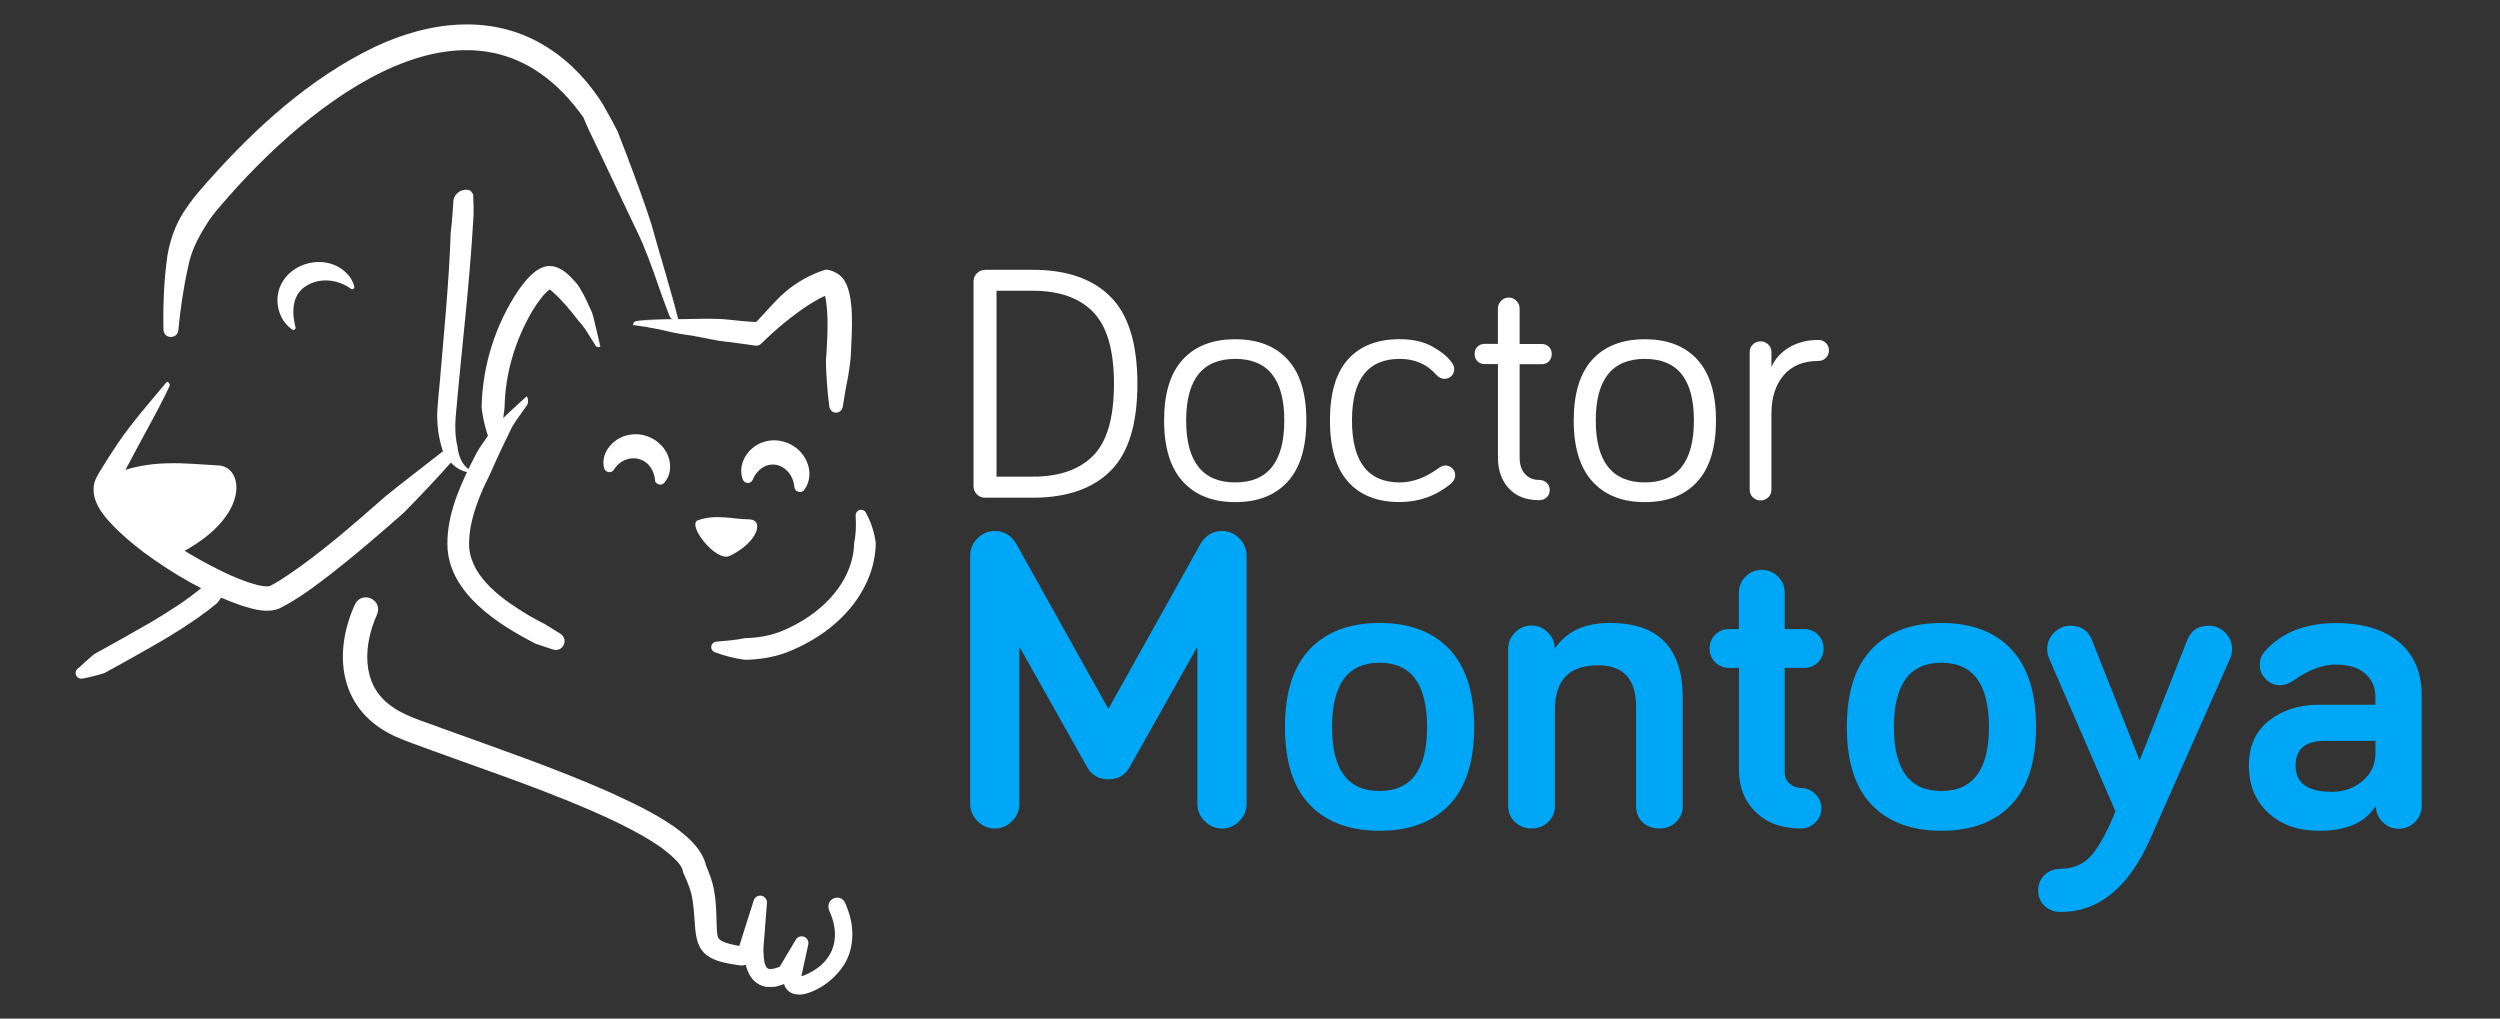 <svg viewBox="0 0 402.5 164" version="1.1" xmlns="http://www.w3.org/2000/svg" id="Capa_1">
  
  <rect x="0" y="0" width="402.5" height="164" fill="#333333" stroke="none"/>
  
  <defs>
    <style>
      .st0 {
        fill: #fff;
      }

      .st1 {
        fill: #00a7f7;
      }
    </style>
  </defs>
  <g>
    <path d="M158.59,43.44h7.69c5.45,0,9.62,1.44,12.51,4.33s4.33,7.57,4.33,14.04-1.44,11.14-4.33,14.01c-2.89,2.87-7.06,4.31-12.51,4.31h-7.69c-.51,0-.95-.18-1.31-.54-.36-.36-.54-.8-.54-1.31v-32.97c0-.51.18-.94.54-1.31.36-.36.8-.54,1.31-.54ZM160.44,46.82v29.92h5.83c4.29,0,7.54-1.14,9.76-3.41,2.22-2.27,3.32-6.11,3.32-11.53s-1.11-9.22-3.32-11.53c-2.22-2.31-5.47-3.46-9.76-3.46h-5.83Z" class="st0"></path>
    <path d="M190.42,57.89c2-2.18,4.81-3.27,8.45-3.27s6.45,1.09,8.45,3.27c2,2.18,3,5.45,3,9.81s-1,7.64-3,9.84c-2,2.2-4.81,3.3-8.45,3.3s-6.4-1.1-8.42-3.3c-2.02-2.2-3.03-5.48-3.03-9.84s1-7.63,3-9.81ZM198.87,77.67c5.27,0,7.9-3.33,7.9-9.97s-2.64-9.92-7.9-9.92-7.9,3.31-7.9,9.92,2.63,9.97,7.9,9.97Z" class="st0"></path>
    <path d="M217.04,77.56c-1.94-2.18-2.92-5.47-2.92-9.87s.97-7.68,2.92-9.84c1.94-2.16,4.71-3.24,8.31-3.24,2.11,0,3.87.4,5.29,1.2,1.42.8,2.45,1.65,3.11,2.56.25.36.38.71.38,1.04,0,.47-.16.85-.46,1.14-.31.29-.68.44-1.12.44-.47,0-.91-.22-1.31-.65-1.49-1.71-3.45-2.56-5.89-2.56-5.12,0-7.68,3.31-7.68,9.92s2.56,9.97,7.68,9.97c2.11,0,4.21-.78,6.32-2.34.36-.25.71-.38,1.04-.38.44,0,.81.16,1.12.46.31.31.46.68.46,1.12,0,.47-.24.93-.71,1.36-2.4,1.96-5.14,2.94-8.23,2.94-3.6,0-6.37-1.09-8.31-3.27Z" class="st0"></path>
    <path d="M241.16,55.38v-5.72c0-.47.17-.88.52-1.23s.75-.52,1.23-.52.88.17,1.23.52c.34.35.52.75.52,1.23v5.72h3.54c.47,0,.86.16,1.17.46.31.31.46.7.46,1.17s-.16.86-.46,1.17c-.31.31-.7.46-1.17.46h-3.54v15.04c0,1.13.29,2.01.87,2.64.58.64,1.34.95,2.29.95.47,0,.87.16,1.2.46.33.31.49.7.49,1.17s-.16.86-.49,1.17-.73.46-1.2.46c-2.11,0-3.74-.63-4.91-1.91-1.16-1.27-1.74-2.92-1.74-4.96v-15.04h-2.13c-.47,0-.86-.15-1.17-.46-.31-.31-.46-.7-.46-1.17s.15-.86.46-1.17c.31-.31.7-.46,1.17-.46h2.13Z" class="st0"></path>
    <path d="M256.37,57.89c2-2.18,4.81-3.27,8.45-3.27s6.45,1.09,8.45,3.27c2,2.18,3,5.45,3,9.81s-1,7.64-3,9.84c-2,2.2-4.81,3.3-8.45,3.3s-6.4-1.1-8.42-3.3c-2.02-2.2-3.03-5.48-3.03-9.84s1-7.63,3-9.81ZM264.82,77.67c5.27,0,7.9-3.33,7.9-9.97s-2.63-9.92-7.9-9.92-7.9,3.31-7.9,9.92,2.63,9.97,7.9,9.97Z" class="st0"></path>
    <path d="M285.2,56.69v2.4c.58-1.31,1.53-2.36,2.86-3.16,1.33-.8,2.9-1.2,4.71-1.2.47,0,.87.16,1.2.49.33.33.49.73.49,1.2s-.16.87-.49,1.2-.73.49-1.2.49c-2.43,0-4.31.77-5.61,2.32-1.31,1.54-1.96,3.61-1.96,6.19v12.21c0,.51-.17.93-.52,1.25s-.75.49-1.23.49-.88-.16-1.23-.49c-.35-.33-.52-.74-.52-1.25v-22.13c0-.51.17-.93.52-1.25.34-.33.75-.49,1.23-.49s.88.16,1.23.49.52.75.52,1.25Z" class="st0"></path>
  </g>
  <g>
    <path d="M178.45,125.47c-1.53,0-2.67-.65-3.41-1.95l-10.92-19.4v25.31c0,1.07-.39,1.99-1.18,2.78-.79.79-1.72,1.18-2.78,1.18s-1.99-.39-2.78-1.18c-.79-.79-1.18-1.71-1.18-2.78v-39.98c0-1.07.39-1.99,1.18-2.78s1.71-1.18,2.78-1.18c1.53,0,2.71.74,3.55,2.23l14.74,26.42,14.74-26.42c.83-1.48,2.02-2.23,3.55-2.23,1.07,0,1.99.39,2.78,1.18s1.18,1.71,1.18,2.78v39.98c0,1.07-.39,1.99-1.18,2.78-.79.79-1.71,1.18-2.78,1.18s-1.99-.39-2.78-1.18c-.79-.79-1.18-1.71-1.18-2.78v-25.31l-10.92,19.4c-.74,1.3-1.88,1.95-3.41,1.95Z" class="st1"></path>
    <path d="M233.34,104.51c2.67,2.81,4,6.99,4,12.55s-1.33,9.73-4,12.52c-2.67,2.78-6.41,4.17-11.23,4.17s-8.56-1.39-11.23-4.17-4-6.95-4-12.52,1.33-9.74,4-12.55c2.67-2.8,6.41-4.21,11.23-4.21s8.56,1.4,11.23,4.21ZM229.76,117.06c0-6.91-2.55-10.36-7.65-10.36s-7.65,3.45-7.65,10.36,2.55,10.29,7.65,10.29,7.65-3.43,7.65-10.29Z" class="st1"></path>
    <path d="M259.24,100.3c7.79,0,11.68,4.03,11.68,12.1v17.38c0,1.02-.36,1.88-1.08,2.57-.72.7-1.61,1.04-2.68,1.04s-2.02-.34-2.71-1.01c-.7-.67-1.04-1.54-1.04-2.61v-15.99c0-4.45-2.04-6.67-6.12-6.67-4.64,0-6.95,2.39-6.95,7.16v15.5c0,1.02-.36,1.88-1.08,2.57s-1.61,1.04-2.68,1.04-1.96-.35-2.68-1.04-1.08-1.55-1.08-2.57v-25.31c0-1.02.37-1.9,1.11-2.64.74-.74,1.62-1.11,2.64-1.11s1.9.37,2.64,1.11c.74.74,1.11,1.62,1.11,2.64,1.81-2.78,4.77-4.17,8.9-4.17Z" class="st1"></path>
    <path d="M279.96,101.28v-5.84c0-1.02.36-1.89,1.08-2.61.72-.72,1.59-1.08,2.61-1.08s1.89.36,2.61,1.08c.72.72,1.08,1.59,1.08,2.61v5.84h3.13c.88,0,1.62.3,2.23.9.6.6.9,1.35.9,2.23s-.3,1.62-.9,2.22c-.6.6-1.35.9-2.23.9h-3.13v16.83c0,.74.27,1.34.8,1.81.53.46,1.15.7,1.84.7.88,0,1.64.33,2.29.97.65.65.97,1.41.97,2.29s-.32,1.65-.97,2.29-1.41.97-2.29.97c-3.06,0-5.49-.88-7.3-2.64-1.81-1.76-2.71-4.03-2.71-6.81v-16.41h-1.6c-.88,0-1.62-.3-2.22-.9-.6-.6-.9-1.34-.9-2.22s.3-1.62.9-2.23,1.34-.9,2.22-.9h1.6Z" class="st1"></path>
    <path d="M323.8,104.51c2.67,2.81,4,6.99,4,12.55s-1.33,9.73-4,12.52c-2.67,2.78-6.41,4.17-11.23,4.17s-8.56-1.39-11.23-4.17-4-6.95-4-12.52,1.33-9.74,4-12.55c2.67-2.8,6.41-4.21,11.23-4.21s8.56,1.4,11.23,4.21ZM320.22,117.06c0-6.91-2.55-10.36-7.65-10.36s-7.65,3.45-7.65,10.36,2.55,10.29,7.65,10.29,7.65-3.43,7.65-10.29Z" class="st1"></path>
    <path d="M331.76,139.87c2.09,0,3.75-.74,5.01-2.22,1.25-1.48,2.53-3.82,3.82-7.02l-10.71-24.68c-.19-.46-.28-.95-.28-1.46,0-1.02.37-1.9,1.11-2.64.74-.74,1.62-1.11,2.64-1.11,1.71,0,2.87.79,3.48,2.36l7.65,19.33,7.65-19.33c.6-1.58,1.76-2.36,3.48-2.36,1.02,0,1.9.37,2.64,1.11.74.74,1.11,1.62,1.11,2.64,0,.51-.09,1-.28,1.46l-12.93,29.2c-3.48,7.79-8.27,11.68-14.39,11.68-1.02,0-1.88-.32-2.57-.97-.7-.65-1.04-1.48-1.04-2.5s.35-1.85,1.04-2.5c.7-.65,1.55-.97,2.57-.97Z" class="st1"></path>
    <path d="M376.12,106.98c-2.18,0-4.5.88-6.95,2.64-.65.46-1.34.7-2.09.7-.88,0-1.65-.32-2.29-.97-.65-.65-.97-1.41-.97-2.29s.3-1.64.9-2.29c2.69-2.97,6.49-4.45,11.4-4.45,4.31,0,7.68,1.02,10.12,3.06,2.43,2.04,3.65,4.89,3.65,8.55v17.8c0,1.02-.36,1.89-1.08,2.61s-1.59,1.08-2.61,1.08-1.89-.36-2.61-1.08c-.72-.72-1.08-1.59-1.08-2.61-1.67,2.69-4.71,4.03-9.11,4.03-3.38,0-6.12-.96-8.2-2.89-2.09-1.92-3.13-4.46-3.13-7.61s1.08-5.52,3.23-7.23c2.16-1.71,4.83-2.57,8.03-2.57h9.11v-1.25c0-1.58-.56-2.84-1.67-3.79-1.11-.95-2.67-1.42-4.66-1.42ZM375.35,127.49c1.95,0,3.62-.58,5.01-1.74,1.39-1.16,2.09-2.67,2.09-4.52v-1.95h-8.13c-3.15,0-4.73,1.32-4.73,3.96,0,2.83,1.92,4.24,5.77,4.24Z" class="st1"></path>
  </g>
  <g>
    <path d="M17.81,76.56c6.14-2.83,12.3-1.88,17.39-1.62,4.01.2,5.19,8.03-5.83,13.93-4.64,2.49-15.62-10.44-11.57-12.3Z" class="st0"></path>
    <path d="M112.4,83.75c2.92-1.03,5.75-.13,8.12-.14,2.67,0,1.44,3.79-3.07,5.9-2.18,1.02-6.98-5.08-5.06-5.76Z" class="st0"></path>
    <g>
      <path d="M26.87,61.46c.33.08.49.45.34.74-1.89,3.54-4.19,7.01-6.2,10.45-.73,1.19-1.44,2.4-2.12,3.6-.35.63-.71,1.25-1,1.9-.47,1.39,1.33,3.41,2.25,4.42,4.51,4.56,10.15,7.99,15.91,10.75,1.67.76,3.38,1.46,5.09,1.89.77.19,1.67.35,2.41.23.14-.02.24-.06.35-.11.6-.32,1.26-.67,1.83-1.04,6.23-4.02,11.82-9.01,17.4-13.88,2.96-2.28,5.9-4.6,8.86-6.91-2.48,2.82-5.08,5.53-7.7,8.22-2.8,2.49-5.64,4.94-8.55,7.32-2.93,2.38-5.88,4.72-9.09,6.75-.65.41-1.39.82-2.08,1.17-1.26.52-2.62.24-3.85-.04-7.03-1.85-18.19-8.64-22.82-14.24-1.14-1.44-2.42-3.4-1.56-5.32.71-1.52,1.61-2.95,2.44-4.39,2.34-4.07,5.29-7.74,8.09-11.5h0Z" class="st0"></path>
      <path d="M26.87,61.46c.32.05.53.43.4.74-.21.47-.43.92-.65,1.38-1.43,2.91-3.05,5.72-4.57,8.59-.93,1.82-2.61,4.75-3.24,6.31-.03.36.19.84.43,1.21.4.62.98,1.3,1.5,1.9.48.55,1.28,1.3,1.81,1.79,3.89,3.49,8.43,6.25,13.11,8.56,1.83.9,3.8,1.73,5.74,2.23.74.17,1.39.31,2.01.2.5-.27,1.14-.6,1.65-.93.29-.18,1.02-.68,1.31-.86,5.53-3.73,10.66-8.27,15.68-12.66,1.8-1.5,7.38-5.77,9.27-7.27,1.03-.78,2.35.56,1.49,1.58-2.5,2.84-5.11,5.57-7.74,8.26-3.82,3.39-7.71,6.72-11.73,9.87-2.65,2.03-5.36,4.11-8.36,5.6-1.99.8-4.1.15-6.03-.44-5.75-1.99-10.95-5.03-15.82-8.61-1.89-1.44-3.75-2.99-5.36-4.75-1.46-1.55-2.86-3.48-2.69-5.75.07-1,.62-1.87,1.11-2.7.88-1.45,1.83-2.89,2.76-4.3,2.22-3.31,5.36-6.87,7.92-9.95h0ZM26.87,61.46c-2.71,4.08-5.83,8.49-7.99,12.86-.59,1.11-1.17,2.2-1.64,3.33-.13.29-.17.57-.18.88.21,3.2,5.85,7.55,8.38,9.37,3.03,2.17,6.27,4.08,9.63,5.69,2.04.94,4.1,1.82,6.28,2.34.84.19,1.88.33,2.58.09.34-.1.62-.3.94-.45,3.97-2.28,7.49-5.19,11.06-8.09,2.59-2.14,5.13-4.34,7.65-6.58,2.3-2.38,5.24-5.42,7.61-8.12,0,0,1.49,1.58,1.49,1.58-1.65,1.3-7.3,5.68-8.82,6.88,0,0-.39.34-.39.34l-.79.69c-5.09,4.44-10.31,9.01-15.98,12.7-.73.5-1.53.94-2.3,1.34-.05.03-.17.07-.23.1-2.46.77-7.2-1.45-9.46-2.53-4.55-2.25-8.91-4.87-12.79-8.18-.74-.64-1.74-1.55-2.44-2.23-1.11-1.13-2.15-2.4-2.57-4.01-.13-.53-.12-1.1.06-1.62.37-.8.84-1.52,1.31-2.25.78-1.2,1.89-2.91,2.66-4.09,1.8-2.7,3.68-5.34,5.43-8.06l.64-1.03c.1-.17.24-.32.21-.52-.02-.19-.16-.37-.35-.43h0Z" class="st0"></path>
    </g>
    <g>
      <path d="M47.1,52.82c-2.24-1.59-2.89-4.93-1.44-7.3,2.08-3.57,7.56-4.27,10.26-1.09.41.49.73,1.05.89,1.67.03.09.05.21-.07.24-.04,0-.08,0-.11-.02-.54-.39-1.12-.71-1.74-.93-1.81-.7-3.97-.63-5.62.41-2.51,1.44-2.59,4.42-1.91,6.94.03.11-.1.2-.19.14,0,0-.08-.05-.08-.05h0Z" class="st0"></path>
      <path d="M47.24,53.12c-.07,0-.14-.02-.2-.07l-.07-.05c-2.32-1.65-3.01-5.13-1.5-7.59,1.05-1.8,3.01-3,5.24-3.2,2.13-.19,4.09.57,5.37,2.08.46.55.77,1.14.94,1.75.02.06.06.21-.01.35-.03.06-.09.13-.21.16-.11.03-.21,0-.29-.05-.52-.38-1.09-.69-1.69-.91-1.84-.71-3.92-.56-5.43.39-2.83,1.63-2.21,5.23-1.81,6.7.04.13-.01.28-.14.37-.06.04-.13.06-.2.06ZM47.16,52.8s0,0,0,0c0,0,0,0,0,0ZM47.3,52.69h0s0,0,0,0ZM51.35,42.62c-.2,0-.4,0-.6.03-2.09.18-3.92,1.3-4.9,2.99-1.37,2.23-.79,5.35,1.25,6.91-.8-3.2-.05-5.72,2.07-6.94,1.62-1.02,3.85-1.19,5.81-.43.55.2,1.08.48,1.58.81-.16-.5-.43-.97-.8-1.42-1.07-1.26-2.65-1.95-4.4-1.95Z" class="st0"></path>
    </g>
    <g>
      <path d="M76.02,76.07l.08-.04s.03-.01.04-.02c0,0,0,0,0,0-.02.04.01.04,0,.04-.98.01-1.92-.37-2.67-1.01-.83-.69-1.42-1.63-1.85-2.6-1.14-3.91-.39-7.93-.1-11.86.65-7.59,1.43-15.5,1.67-23.09.18-1.17.32-3.27.43-5.01.06-.94,1.03-1.53,1.89-1.16h0c.18,4.17-.03,3.78-.15,6.24-.43,8.61-1.62,17.46-2.35,26.06-.23,2.53-.47,5.17.12,7.66.06.21.14.42.18.64.24,1.53.91,3.11,2.36,3.84.17.09.35.14.52.24,0,0,.02.04,0,.05-.03.02-.05.01-.08.02,0,0-.09,0-.09,0h0Z" class="st0"></path>
      <path d="M76.02,76.07s.08-.04.12-.07c0,0,0,0,0,0h.02s0,.02,0,.03h0s0,.03,0,.02h0s-.05,0-.05,0h-.1c-2.15.08-3.83-1.66-4.72-3.47-.72-2.14-1-4.46-.87-6.71.09-1.28.27-3.1.39-4.39.67-7.95,1.49-16.06,1.75-24.02.15-1.09.24-2.23.32-3.36,0,0,.11-1.67.11-1.67.05-1.33,1.56-2.28,2.78-1.72.18.26-.38-.57.41.58v.03c0,.18.02.55.03.74.04,1.14.08,2.28-.02,3.43-.61,10.59-1.92,21.13-2.83,31.69-.13,1.58-.07,3.16.29,4.7.14,1.39.65,2.86,1.84,3.69.21.17.53.28.71.41.03,0,.02.02.03.02,0,0,0,.01,0,.02,0,.01,0,.03-.02.04-.03.02-.06.01-.09.01h0s-.06,0-.09,0h0ZM76.02,76.07s.07,0,.1,0h0s.06-.01.07-.03c0,0,0-.02,0-.03,0,0-.01,0,0,0-.54-.18-1.07-.42-1.5-.81-.94-.81-1.44-2.02-1.7-3.21-.76-2.09-.85-4.35-.8-6.54.85-10.03,2.12-20.02,2.67-30.07.09-1.08.05-2.18.02-3.27l-.02-.42v-.21s-.01-.1-.01-.1v-.03c.79,1.14.21.31.39.57-.42-.19-.96.13-.97.6,0,0-.11,1.68-.11,1.68-.07.97-.19,2.61-.32,3.31-.23,7.28-.94,14.66-1.56,21.91-.24,2.82-.55,5.86-.66,8.68-.07,1.35.1,3.06.35,4.19.64,1.81,2.07,3.62,4.12,3.75,0,0,.05,0,.05,0h0s0,.04,0,.02c-.02-.01-.01-.04,0-.05,0,0,.02,0,.02,0-.03.04-.09.04-.14.06h0Z" class="st0"></path>
    </g>
    <g>
      <path d="M108.9,51.61c-.49,0-.94-.3-1.11-.76-1.94-5.01-3.09-9.96-5.31-14.89-1.25-3.17-2.56-6.31-3.9-9.44-.86-2.09-2.96-6.69-3.55-8.17-2.65-3.65-5.91-6.97-9.95-9.07C67.03-.07,45.19,19.82,34.21,32.81c-.74.84-1.45,1.81-2.05,2.76-.81,1.38-1.66,2.75-2.23,4.26-.22.61-.47,1.33-.61,1.97-.88,3.69-1.45,7.48-1.81,11.26-.09-3.84.06-7.68.59-11.5.08-.7.28-1.5.46-2.19.48-1.67,1.14-3.31,2.12-4.75.67-1.02,1.42-2.06,2.23-2.97C43.52,19.13,63.19,1.07,81.39,5.94c6.3,1.75,11.37,6.17,14.72,11.65-.61-.99,2.26,4.05,2.26,4.05,2.09,4.89,4.26,9.74,6.13,14.72,1.73,5.03,3.39,10.09,4.74,15.24h-.34Z" class="st0"></path>
      <path d="M108.9,51.61c-.38,0-.76-.19-.98-.5-.18-.25-.31-.75-.44-1.05-.27-.71-.53-1.42-.79-2.13-.91-2.57-2.1-6.07-3.15-8.52-.58-1.4-1.26-2.74-1.91-4.11-1.97-4.1-3.85-8.22-5.84-12.32-.68-1.38-1.32-2.73-1.9-4.18l.15.26c-17.3-24.65-44.5-2.41-58.5,14.04-.93,1.06-1.84,2.2-2.54,3.42-1.28,2.07-2.28,4.11-2.72,6.49-.75,3.35-1.24,6.75-1.57,10.17-.16,1.46-2.32,1.43-2.39-.09-.09-3.94.07-7.92.62-11.83.4-2.49,1.22-4.86,2.56-7.02.23-.34.67-1,.91-1.33.91-1.3,1.99-2.5,3.04-3.7,7.65-8.6,16.39-16.6,26.85-21.64,8.94-4.23,19.24-5.48,27.92.12,3.68,2.32,6.66,5.6,8.95,9.26,0,0-2.07,1.26-2.07,1.26l-.03-.05h0s0,0,0,0l.03.05.03.04h0s.03.07.26.23c.17.16.85.32,1.3,0,.41-.29.45-.54.51-.66.1-.29.06-.61-.05-.87.12.22.36.64.48.86.63,1.09,1.22,2.21,1.79,3.33,0,.01.01.03.02.04l1.44,3.72c1.36,3.63,2.87,7.63,4.03,11.32,1.23,4.49,3.23,10.91,4.34,15.38,0,0-.34,0-.34,0h0ZM108.9,51.61h.34c-.68-2.56-1.46-5.12-2.33-7.63-2.07-6.27-4.96-12.35-7.88-18.27-.48-.99-1.4-2.93-1.66-3.49-.84-1.34-1.65-2.72-2.38-4.12-.64-1.16.64-2.31,1.7-1.65.24.16.28.26.26.23h0s.04.06.04.06l.05.06.03.04c.98,1.41-1.03,2.81-1.99,1.39-2.19-3.62-5.19-6.74-8.8-8.9-18.43-10.6-40.62,9.28-52.07,22.64-.99,1.1-1.9,2.33-2.71,3.58-1.02,1.61-1.69,3.5-2.08,5.37-.19.97-.29,1.98-.4,2.96-.31,3.05-.39,6.1-.32,9.17l-2.39-.09c.19-2,.44-4,.77-5.99.44-2.49.84-5.1,1.71-7.48.54-1.47,1.37-2.87,2.14-4.17.79-1.36,1.76-2.58,2.79-3.76,9.2-10.55,21.33-21.83,35.29-25.19,11.44-2.59,20.56,2.17,27.14,11.48.85,1.95,1.82,4.34,2.6,6.33,1.38,3.54,2.58,7.14,3.87,10.72.5,1.43,1.07,2.85,1.52,4.31,1.15,3.59,2.08,7.33,3.37,10.87,0,0,.2.53.2.53.14.55.6,1.03,1.2,1.02h0Z" class="st0"></path>
    </g>
    <g>
      <path d="M84.76,65.34c-1.01,1.55-2.23,2.74-3.09,4.46,0,.02-.02.03-.02.04-3.18,5.03-7.16,12.04-7,18.08.19,4.37,3.71,7.6,7.06,10,1.78,1.26,3.69,2.36,5.66,3.34.02,0,.03.02.05.03.77.51,1.56,1,2.36,1.48.54.33.17,1.16-.44.98-.9-.28-1.8-.58-2.69-.9-.02,0-.04-.02-.06-.03-2.03-1.02-4.01-2.15-5.88-3.48-3.77-2.66-7.61-6.43-7.79-11.34-.14-4.69,1.81-9.14,3.86-13.24,1.04-2.02,2.2-3.96,3.4-5.87.01-.02.03-.04.04-.06,1.43-1.76,2.94-3.46,4.59-5.01h0c.28.46.28,1.05-.02,1.51Z" class="st0"></path>
      <path d="M84.76,65.34c-.93,1.44-2.11,2.74-2.77,4.34-.08.24-.41.86-.53,1.09-.94,1.91-1.81,3.85-2.66,5.76-.43.95-.94,1.86-1.32,2.83-1.16,2.8-2.1,5.8-1.94,8.85.48,4.99,5.64,8.51,9.64,10.9.81.47,1.7.94,2.54,1.37.3.17,1.34.83,1.63,1.01,0,0,.67.42.67.42l.17.1c1.52.94.36,3.2-1.31,2.51-.62-.21-1.88-.62-2.49-.83-.09-.03-.2-.08-.28-.12-5.89-3.02-13.52-7.9-14.05-15.2-.27-4.72,1.58-9.23,3.61-13.36.48-.93.96-1.98,1.52-2.86.79-1.21,1.63-2.38,2.52-3.52,1.22-1.31,2.57-2.51,3.88-3.73,0,0,1.18-1.07,1.18-1.07.07,0,.03.01.04.02.26.46.25,1.06-.05,1.5h0ZM84.76,65.34c.28-.43.3-1.02.03-1.46,0,0-.01-.02-.01-.02,0,0-.04-.03.02,0-1.61,1.59-2.94,3.42-4.18,5.3-.03.04,0,.01-.01.03l-.04.09-.09.18-.36.71c-.42.85-1,2-1.4,2.84-.48.94-1.03,1.82-1.47,2.77-1.91,3.89-3.67,8.09-3.44,12.48.46,6.28,7.3,10.69,12.4,13.4,0,0,.7.36.7.36l.04.02h.02s0,0,0,0c0,0-.01,0-.02,0,.63.21,1.83.61,2.46.82,0,0,.19.06.19.06-.2-.06-.42.09-.43.29-.01.1.06.26.16.31,0,0-.02-.01-.02-.01l-.17-.11-.68-.43-1.37-.86-.09-.05s-.08-.05-.04-.02c-.87-.45-1.79-.93-2.64-1.42-3.69-2.19-7.64-4.95-9.58-8.91-.56-1.17-.89-2.48-.96-3.8,0-.98.05-1.98.22-2.94.52-3.25,1.78-6.32,3.24-9.24,1.24-2.16,2.76-4.12,4.25-6.09.95-1.55,2.3-2.79,3.28-4.3h0Z" class="st0"></path>
    </g>
    <g>
      <path d="M95.89,55.64c-.85-1.29-1.65-3.08-2.52-4.18-1.09-1.85-2.22-3.78-3.77-5.26-.37-.32-.73-.63-1.12-.66-.03,0-.16.04-.29.11-1,.6-1.78,1.64-2.49,2.62-.5.71-.95,1.45-1.37,2.22-2.5,4.61-4.01,9.84-4.07,15.1-.28,1.74-.38,3.53-.35,5.37-.72-1.69-1.15-3.52-1.4-5.38.12-6.48,2.14-12.93,5.76-18.31.87-1.19,1.76-2.39,3.1-3.16,2.97-1.75,6.25,4.46,7.52,6.47.7,1.71,1.29,3.45,1.75,5.23h0c-.25.15-.59.09-.75-.16Z" class="st0"></path>
      <path d="M95.89,55.64c-.89-1.35-1.66-2.87-2.79-4.03-1.24-1.63-2.56-3.24-4.09-4.59-.16-.15-.4-.36-.55-.47-.06-.04-.08-.04-.05-.04h.13c.12,0,.1,0,.16-.02,0,0,0,0,0,0h-.02s0,.01,0,0c0,0-.01,0-.02.01-.59.37-1.04.87-1.49,1.44-.55.7-1.05,1.42-1.51,2.2-2.72,4.66-4.34,10.05-4.42,15.46-.26,1.76-.39,3.54-.35,5.34,0,.54-.42.99-.96,1-.41,0-.77-.24-.92-.6-.78-1.87-1.25-3.82-1.47-5.78.13-6.71,2.23-13.36,5.99-18.92,1.12-1.52,2.73-3.65,4.78-3.81,1.44-.07,2.61.81,3.55,1.74.55.57,1.09,1.12,1.48,1.78.8,1.28,1.38,2.66,1.97,3.96.19.53.29,1.1.44,1.64.24,1.05.64,2.66.88,3.7,0,0,.02.1.02.1,0,.02.02.03,0,.06-.25.15-.6.07-.75-.17h0ZM95.89,55.64c.16.24.51.31.74.16,0,0,0-.02-.01-.04-.35-1.24-.83-2.45-1.42-3.6-.24-.47-.49-.94-.75-1.4l.04.08-1.36-1.71c-.45-.56-.9-1.1-1.35-1.63-.83-.95-1.56-2.08-2.73-2.58-.47-.18-.77-.18-1.21.07-.53.31-1,.72-1.44,1.2-4.44,5.36-6.72,12.5-6.89,19.42.13.94.67,3.63,1.32,4.98,0,0-1.88.4-1.88.4-.05-1.59.12-4.34.35-5.39.03-1.93.23-3.85.61-5.73.98-4.8,3.31-10.72,6.77-14.26.24-.23.52-.45.81-.65.24-.16.51-.31.8-.36,2.55-.24,4.52,4.8,5.37,6.72.71,1.21,1.39,3.04,2.25,4.34h0Z" class="st0"></path>
    </g>
    <g>
      <path d="M138.63,82.94c.59,1.04,1.03,2.22,1.3,3.4.07.4.17.81.21,1.23-.05,1.65-.38,3.3-.97,4.84-2.06,5.37-6.81,9.25-11.98,11.48-2.23.98-4.72,1.43-7.13,1.47-1.62-.23-3.18-.62-4.67-1.18,1.59-.13,3.14-.26,4.63-.56,2.24-.05,4.44-.44,6.49-1.33,5.36-2.29,10.45-6.69,11.64-12.59.11-.53.19-1.08.21-1.62,0-.18-.02-.36.02-.55.3-1.45.34-2.99.25-4.58h0Z" class="st0"></path>
      <path d="M120.05,106.23s-.08,0-.12,0c-1.69-.24-3.33-.65-4.86-1.23-.38-.14-.61-.53-.55-.94s.39-.71.79-.75c1.71-.14,3.13-.26,4.53-.55.05-.01.1-.02.16-.02,2.27-.05,4.35-.47,6.16-1.26,5.97-2.55,10.13-7.02,11.13-11.96.11-.53.17-1.03.2-1.49,0-.04,0-.09,0-.13,0-.15,0-.33.04-.55.26-1.23.33-2.62.23-4.35-.02-.4.24-.77.63-.89.39-.11.81.06,1,.41.62,1.09,1.1,2.35,1.39,3.63,0,.01,0,.03,0,.04.02.1.04.21.06.31.06.32.13.64.16.99,0,.04,0,.07,0,.11-.06,1.77-.4,3.5-1.03,5.12-1.96,5.11-6.38,9.36-12.45,11.97-2.19.96-4.78,1.49-7.46,1.54,0,0-.01,0-.02,0ZM120.11,104.48s0,0,0,0c.9-.02,1.78-.1,2.64-.23-.85.13-1.73.21-2.64.23ZM126.88,103.07s-.02.01-.04.02c-.62.27-1.27.5-1.94.7.68-.19,1.32-.43,1.94-.69.01,0,.03-.01.04-.02ZM139.26,87.55s-.02.1-.03.14c0,.03,0,.1,0,.16,0,.08,0,.16,0,.25-.03.55-.1,1.14-.23,1.76-.79,3.89-3.29,7.51-6.99,10.27,2.49-1.84,4.97-4.45,6.35-8.04.55-1.43.85-2.94.91-4.5,0-.01,0-.03,0-.04Z" class="st0"></path>
    </g>
    <g>
      <path d="M101.96,52.16c.03-.24.22-.42.45-.45,1.48-.18,2.02-.19,4.52-.07.77.04,3.62.39,4.37.45,4.2.21,8.4.88,12.05.91,0,0-.99-.21-.99-.21,2.53-2.53,3.93-4.72,7.07-6.61,1.14-.69,2.37-1.26,3.65-1.67.59.12,1.18.37,1.62.83,1.94,1.8,1.3,9.29,1.18,11.95-.01.68-.46,3.49-.61,4.16,0,0,.02-.13.02-.13-.25,1.34-.47,2.67-.68,4.03-.2-1.35-.31-2.72-.41-4.09-.04-1.22-.23-2.88-.07-4.07.17-3.06.35-6.27-.09-9.04-.13-.79-.3-1.67-1.15-1.88,0,0,.49-.02.49-.02-4.42,1.49-10.57,7.24-11.61,8.33,0,0-6.68-1-9.93-1.22-1.23-.12-2.52-.04-3.7-.23-.91-.13-5.23-.68-6.22-.8l.02-.17Z" class="st0"></path>
      <path d="M101.96,52.16c.02-.23.21-.42.44-.46l.67-.09c.45-.05.9-.1,1.35-.12,1.78-.09,3.68-.12,5.47-.11,1.81,0,3.64-.11,5.44-.04,1.8.02,3.59.35,5.38.45.89.06,1.77.11,2.64.12l-.02,2.18c-.4-.07-.81-.15-1.21-.24-.83-.15-1.15-1.26-.54-1.84,1.63-1.62,3.04-3.46,4.83-4.99.92-.8,1.94-1.49,2.99-2.09,1.06-.59,2.18-1.09,3.34-1.46.19-.06.38-.07.56-.03.83.16,1.71.6,2.3,1.27,2.17,2.47,1.49,9.09,1.39,12.27-.03.79-.14,1.61-.25,2.38-.11.71-.24,1.62-.4,2.33l-.94-1.32c-.48-.15-1.11.26-1.18.76,0,0,2.14.39,2.14.39-.24,1.33-.47,2.66-.68,4-.09.59-.65,1-1.24.91-.48-.08-.84-.46-.91-.92-.1-.7-.18-1.39-.25-2.09-.13-1.31-.21-2.82-.28-4.14-.04-.54-.03-1.84.05-2.16.11-1.9.21-3.77.18-5.62-.02-.92-.08-1.83-.19-2.72-.09-.53-.12-1.08-.35-1.43-.02-.02,0-.01-.05-.03l.1.02s.04,0,.03-.02c-.84-.35-.99-1.48-.19-1.98.31-.18.5-.17.77-.19.6-.03,1.11.44,1.14,1.04.02.5-.29.93-.75,1.08-1.21.42-2.41,1.09-3.57,1.84-2.72,1.79-5.28,3.91-7.59,6.21-.24.24-.62.37-.96.33-.1,0-.53-.08-.63-.09l-2.12-.3c-1.41-.22-2.84-.28-4.23-.6l-2.09-.41c-1.42-.3-2.83-.41-4.26-.73-.71-.17-1.4-.33-2.1-.48-1.4-.29-2.82-.53-4.24-.72,0,0,.02-.17.02-.17h0ZM101.96,52.16s-.02.18-.02.17c1.42.18,2.85.31,4.28.38.72.04,1.45.06,2.16.08,1.38.02,2.9-.22,4.31-.2.73,0,1.46,0,2.18.03,1.45,0,2.87.31,4.29.48l2.14.3.53.08h.03s-.02,0-.05,0c-.3-.05-.7.17-.8.33,2.45-2.43,5.09-4.62,7.98-6.53,1.25-.8,2.55-1.55,4.06-2.07l.39,2.12s-.04,0-.02,0c1.03-.25,1.12-1.71.11-2.08-.19-.07-.31-.06-.46-.07.46.08.93.34,1.26.71.67.76.76,1.77.89,2.6.13,1,.19,1.98.21,2.96.04,1.96-.07,3.88-.18,5.78-.12.85-.05,2.02.01,2.94.03.58.08,1.44.13,2.02.07.95.19,2.04.32,2.98,0,0-2.16,0-2.16,0,.21-1.35.44-2.71.69-4.06.11-.59.68-.99,1.27-.88,1.21.24,1.15,1.93,0,2.24-.65.2-1.33-.25-1.33-.93.05-.46.18-.9.24-1.4.15-1.05.38-2.23.41-3.28.08-1.53.17-3.03.17-4.52-.01-1.83-.02-3.62-.54-5.3-.24-.83-.76-1.31-1.59-1.47,0,0,.56-.03.56-.03-3.14.98-5.76,2.97-7.9,5.46-.76.84-1.54,1.71-2.38,2.55l-.54-1.84c.34.07.7.17,1.05.26,1.21.35.95,2.1-.29,2.11-1.87-.01-3.7-.2-5.51-.34-.91-.05-1.8-.16-2.69-.32,0,0-2.66-.44-2.66-.44-.89-.12-1.84-.3-2.71-.51-1.77-.43-3.53-.78-5.35-.85-.68-.03-1.36.01-2.03.09-.22.03-.42.22-.44.44h0Z" class="st0"></path>
    </g>
    <g>
      <path d="M98,75.1c-.46-2.02,1.4-3.98,3.36-4.33,2.83-.63,5.94,1.61,5.77,4.6-.05.68-.28,1.34-.75,1.85-.04.04-.1.05-.15,0-.18-1.92-1.33-3.63-3.28-4.09-1.81-.47-3.81.46-4.74,2.07-.04.08-.18.06-.19-.03,0,0-.02-.08-.02-.08h0Z" class="st0"></path>
      <path d="M106.3,78.02c-.21,0-.41-.08-.57-.22l-.23-.2-.03-.3c-.13-1.37-.91-2.99-2.7-3.42-1.45-.38-3.12.36-3.9,1.7-.18.31-.53.48-.89.43-.36-.06-.64-.32-.72-.67l-.02-.07c-.23-1.01-.01-2.09.62-3.03.75-1.13,2.03-1.98,3.34-2.21,1.67-.37,3.48.1,4.84,1.26,1.26,1.07,1.93,2.58,1.84,4.13-.07.93-.39,1.72-.95,2.32-.15.17-.36.27-.58.28-.02,0-.04,0-.06,0ZM101.98,72.26c.39,0,.78.05,1.16.15,1.41.34,2.56,1.28,3.23,2.59-.04-.95-.51-1.87-1.31-2.55-.99-.84-2.34-1.2-3.54-.93h-.03c-.92.17-1.81.76-2.34,1.56-.02.03-.04.07-.07.1.86-.59,1.88-.92,2.9-.92Z" class="st0"></path>
    </g>
    <g>
      <path d="M120.26,76.85c-.75-2.03.9-4.41,2.95-4.98,2.25-.73,4.89.44,5.88,2.56.64,1.31.61,2.89-.25,3.98-.06.08-.19.04-.19-.06-.09-.99-.44-1.97-1.08-2.74-1.7-2.12-4.63-2.11-6.32.02-.32.38-.58.82-.76,1.29-.03.09-.17.09-.2,0l-.03-.08h0Z" class="st0"></path>
      <path d="M128.76,79.21c-.08,0-.16-.01-.24-.04-.35-.1-.6-.41-.62-.76-.08-.88-.4-1.7-.91-2.31-.68-.85-1.59-1.31-2.56-1.31h0c-.98,0-1.89.47-2.57,1.32-.28.33-.49.69-.65,1.09-.13.34-.46.57-.82.56-.37,0-.69-.24-.81-.58l-.02-.06c-.38-1.04-.28-2.23.28-3.33.66-1.29,1.84-2.27,3.17-2.65,2.59-.83,5.63.49,6.79,2.97.8,1.62.67,3.49-.33,4.77-.17.22-.42.34-.69.34ZM124.42,73.27c1.43,0,2.79.68,3.75,1.87.23.27.43.58.6.9-.03-.42-.15-.86-.36-1.28-.84-1.79-3.11-2.78-4.96-2.17h-.03c-.91.26-1.77.98-2.23,1.89-.03.07-.07.13-.09.2.91-.9,2.09-1.41,3.32-1.41h.01Z" class="st0"></path>
    </g>
    <g>
      <path d="M36.18,93.34c-.36,1.17-1.11,2.19-1.85,3.16-.92.76-1.86,1.47-2.82,2.15-1.92,1.36-3.9,2.6-5.91,3.79-2.02,1.18-4.04,2.31-6.07,3.44l-3.05,1.69c-.83.25-1.76.49-2.6.69-.17.03-.56.12-.73.13,0,0-.03,0-.03,0,0,0-.01,0-.03,0-.03,0-.04-.05-.02-.07.04-.03.07-.04.11-.05-.02.03-.05.06-.06.09,0,0,0,0,0,0,0-.01,0-.04-.02-.04,0,0,0,0,0,0,.08-.06.15-.12.23-.19.75-.68,1.56-1.42,2.32-2.08,2.94-1.63,6.19-3.43,9.07-5.1,2.94-1.76,5.87-3.58,8.48-5.79,1.01-.55,2.05-1.07,2.98-1.81h0Z" class="st0"></path>
      <path d="M13.11,109.27s-.02,0-.03,0c-.08,0-.16-.01-.24-.04-.02,0-.03,0-.05-.01-.32-.11-.55-.39-.61-.72-.05-.33.08-.66.35-.87.04-.03.07-.05.1-.07.04-.03.07-.06.11-.09h0c.76-.7,1.55-1.42,2.32-2.08.05-.04.1-.08.15-.1l.18-.1c2.84-1.57,6.06-3.36,8.87-4.99,2.8-1.68,5.76-3.51,8.36-5.7.05-.04.09-.07.15-.1l.41-.22c.87-.47,1.7-.91,2.45-1.51.3-.24.72-.25,1.03-.04.32.21.45.61.34.97-.39,1.27-1.16,2.35-1.99,3.43-.04.05-.09.1-.14.14-.86.71-1.8,1.43-2.87,2.19-1.74,1.23-3.7,2.48-5.98,3.83-1.97,1.15-3.97,2.27-5.9,3.35l-.19.1-3.05,1.69c-.05.03-.11.05-.17.07-.79.24-1.74.49-2.66.7-.02,0-.03,0-.05.01-.05,0-.12.02-.19.04-.27.06-.47.09-.64.1,0,0-.02,0-.02,0h-.03s-.02,0-.03,0ZM19.83,104.73c-.52.29-1.04.58-1.55.87l1.02-.57c.18-.1.35-.2.53-.3ZM27.9,100.02c-.92.58-1.83,1.13-2.73,1.67-.84.49-1.72,1-2.62,1.5.87-.5,1.75-1,2.62-1.5.97-.57,1.88-1.13,2.73-1.67ZM33.69,95.88c-.53.44-1.06.87-1.61,1.28.58-.43,1.11-.85,1.62-1.27,0-.01.02-.02.02-.03l-.03.02Z" class="st0"></path>
    </g>
    <g>
      <path d="M128.61,160.11c-.95,0-1.51-.38-1.83-.72-.27-.29-.43-.63-.52-.97-.14.05-.27.09-.39.13-1.65.55-3,.42-4.03-.38-.99-.77-1.44-1.99-1.64-3.09-.36.16-.71.19-.96.15-6.3-1.07-6.6-2.74-6.7-6.77,0-.21-.01-.43-.02-.65-.12-4.12-.48-4.99-1.54-7.58l-.04-.09-.02-.1c-.49-3.1-7.14-6.78-12.64-9.32-7.16-3.31-15.91-6.43-23.62-9.18-3.45-1.23-6.72-2.4-9.31-3.4-4.14-1.6-6.91-4.13-8.22-7.51-2.35-6.06.86-12.61,1-12.88.22-.43.74-.61,1.17-.39.43.22.61.74.39,1.17h0c-.03.06-3,6.15-.93,11.48,1.13,2.9,3.55,5.08,7.22,6.5,2.57.99,5.82,2.15,9.27,3.38,19.75,7.05,36.2,13.41,37.38,19.77,1.14,2.79,1.51,3.91,1.63,8.1,0,.23.01.45.02.66.04,1.67.07,2.78.62,3.44.58.7,1.94,1.19,4.54,1.63.14-.02.43-.24.65-.94l2.29-7.24-.57,7.37c-.01.13-.01.27,0,.4.04,1.05.08,2.93,1.1,3.72.54.42,1.36.46,2.42.1h.03c.38-.12.84-.32.98-.43l2.73-4.6-1.15,5.28c-.05.23-.18.89.14,1.08.22.13.6.17.84.14,1.23-.16,4.12-1.56,5.54-4.21,1.2-2.25,1.08-4.87-.36-7.79-.21-.42-.07-.95.33-1.18.44-.25.99-.08,1.21.37,1.18,2.38,2.21,5.95.36,9.42-1.67,3.13-5.02,4.88-6.86,5.12-.18.02-.36.03-.52.03ZM126.36,156.43h0ZM119.47,153.48s.03,0,.04,0c-.01,0-.03,0-.04,0Z" class="st0"></path>
      <g>
        <path d="M128.61,160.11c-1.07.05-2.11-.63-2.37-1.69-3.08,1.29-5.53.03-6.23-3.32,0,0,.26.14.26.14-.32.15-.68.23-1.04.2-.53-.08-1.07-.16-1.6-.25-6.76-1.12-5.3-4.78-6.1-10.08-.22-1.68-.82-3.06-1.52-4.6-.03-.07-.05-.15-.06-.23-.12-.63-.48-1.08-.9-1.57-1.53-1.64-3.47-2.92-5.45-4.07-2.72-1.57-5.6-2.91-8.51-4.18-9.51-4.11-19.46-7.34-29.19-10.97-.76-.29-1.56-.59-2.3-.94-8.62-3.94-10.15-12.62-6.65-20.81,0,0,.13-.3.13-.3l.07-.15.02-.05c1.27-2.26,4.57-.59,3.5,1.77-2.12,4.74-2.56,10.94,1.97,14.4,2.39,1.9,5.56,2.7,8.39,3.8,8.82,3.19,18.48,6.51,27.01,10.29,4.7,2.19,14.54,6.41,15.65,11.95,0,0-.06-.21-.06-.21.28.68.56,1.37.81,2.1.76,2.15.86,4.58.92,6.78.05.98-.03,2,.26,2.84.41.9,3.03,1.25,4,1.45,0,0-.37,0-.37,0-.25.06-.26.09-.36.16-.01.01,0,0,.02-.03.11-.11.38-1.13.45-1.3.42-1.32,1.55-4.92,1.99-6.28.18-.57.79-.89,1.37-.71.49.16.8.63.76,1.12-.1,1.26-.35,4.55-.45,5.76-.04.67-.17,1.65-.11,2.27.05.78.1,2.4.88,2.6.29.06.79-.03,1.11-.14.25-.08.55-.17.79-.3,0,0,.01,0-.04.03l-.26.29,2.73-4.6c.64-1.06,2.25-.41,2,.79-.31,1.4-.81,3.72-1.11,5.1-.03.12-.07.36-.08.48,0,.04.01.06-.01-.03-.01-.04-.05-.12-.12-.21-.05-.06-.14-.14-.22-.18-.05-.02-.01,0,.02,0,.04,0,.09,0,.13,0h.01s.04,0,.04,0c.99-.22,1.92-.74,2.77-1.34,3.02-2.17,3.54-5.55,2.1-8.93,0,0-.13-.31-.13-.31-.25-.51-.2-1.14.16-1.6.46-.62,1.45-.71,2.01-.19.41.37.53.95.74,1.44,1.2,3.1,1.13,6.82-.91,9.54-1.5,2.08-4.32,4.14-6.94,4.26h0ZM128.61,160.11c1.86-.08,3.57-1.11,4.97-2.29,2.11-1.79,3.39-4.52,3.15-7.28-.11-1.35-.5-2.67-1.08-3.89-.14-.3-.3-.61-.46-.89-.08-.13-.24-.19-.38-.16-.24.05-.3.34-.16.53.52.97.95,1.98,1.21,3.09.78,3.16-.48,6.33-2.97,8.34-1.29,1.05-3.7,2.56-5.38,1.61-.73-.42-.83-1.35-.69-2.04,0,0,1.2-5.51,1.2-5.51l2,.79-2.73,4.6c-.07.11-.16.22-.26.29-.39.3-.78.42-1.23.58-.81.26-1.54.45-2.44.27-2.31-.49-2.61-3.22-2.64-5.15,0-.37.03-.73.06-1.06.04-.59.18-2.26.22-2.88,0,0,.3-3.84.3-3.84l2.13.41-1.32,4.19-.66,2.09c-.29.81-.46,1.9-1.26,2.43-.14.12-.63.31-.92.23-.74-.13-1.48-.27-2.23-.47-1.06-.3-2.19-.65-2.97-1.55-.99-1.25-.79-2.97-.87-4.37-.04-1.44-.09-2.87-.31-4.2-.22-1.37-.72-2.62-1.25-3.92-.26-1.39-1.24-2.59-2.31-3.56-3.51-3.07-7.88-5.05-12.14-7.01-8.45-3.74-18.14-7.08-26.87-10.23-3.09-1.2-6.34-2.02-9.01-4.15-5.42-4.18-5.12-11.49-2.58-17.03-.04.16.12.3.28.26.05-.02.11-.06.13-.11,0,0,0,.01,0,.02l-.06.12-.11.25c-1.03,2.41-1.64,5.09-1.55,7.7.14,5.02,3.14,8.59,7.64,10.5,10.27,3.98,20.78,7.25,30.91,11.65,4.38,1.95,11.7,5.19,14.76,8.84.59.73,1.14,1.69,1.24,2.66,0,0-.06-.23-.06-.23.63,1.6,1.24,3.44,1.3,5.19.13,1.72,0,3.46.04,5.14.04,1.21.26,2.32,1.19,3.09,1.36,1.08,3.19,1.47,4.87,1.84.28.04.58,0,.84-.11.09-.04.2,0,.24.1.51,3.38,2.74,4.53,5.9,3.42.23,1.06,1.28,1.74,2.34,1.7h0Z" class="st0"></path>
        <path d="M119.47,153.48c.37.05.77.01,1.09-.2-.05-.28-.28-.64-.55-.76-.12-.07-.23-.09-.32-.11l-.39,2.15c.09.02.2.03.34,0,.3-.02.69-.31.8-.6-.25-.3-.61-.44-.99-.49h0ZM119.47,153.48c-.37-.05-.72-.19-.96-.48.12-.28.53-.57.84-.59.74-.11,1.38.55,1.24,1.28-.13.73-.95,1.11-1.6.76-.28-.12-.52-.48-.59-.77.32-.21.7-.26,1.07-.2h0Z" class="st0"></path>
      </g>
    </g>
  </g>
</svg>